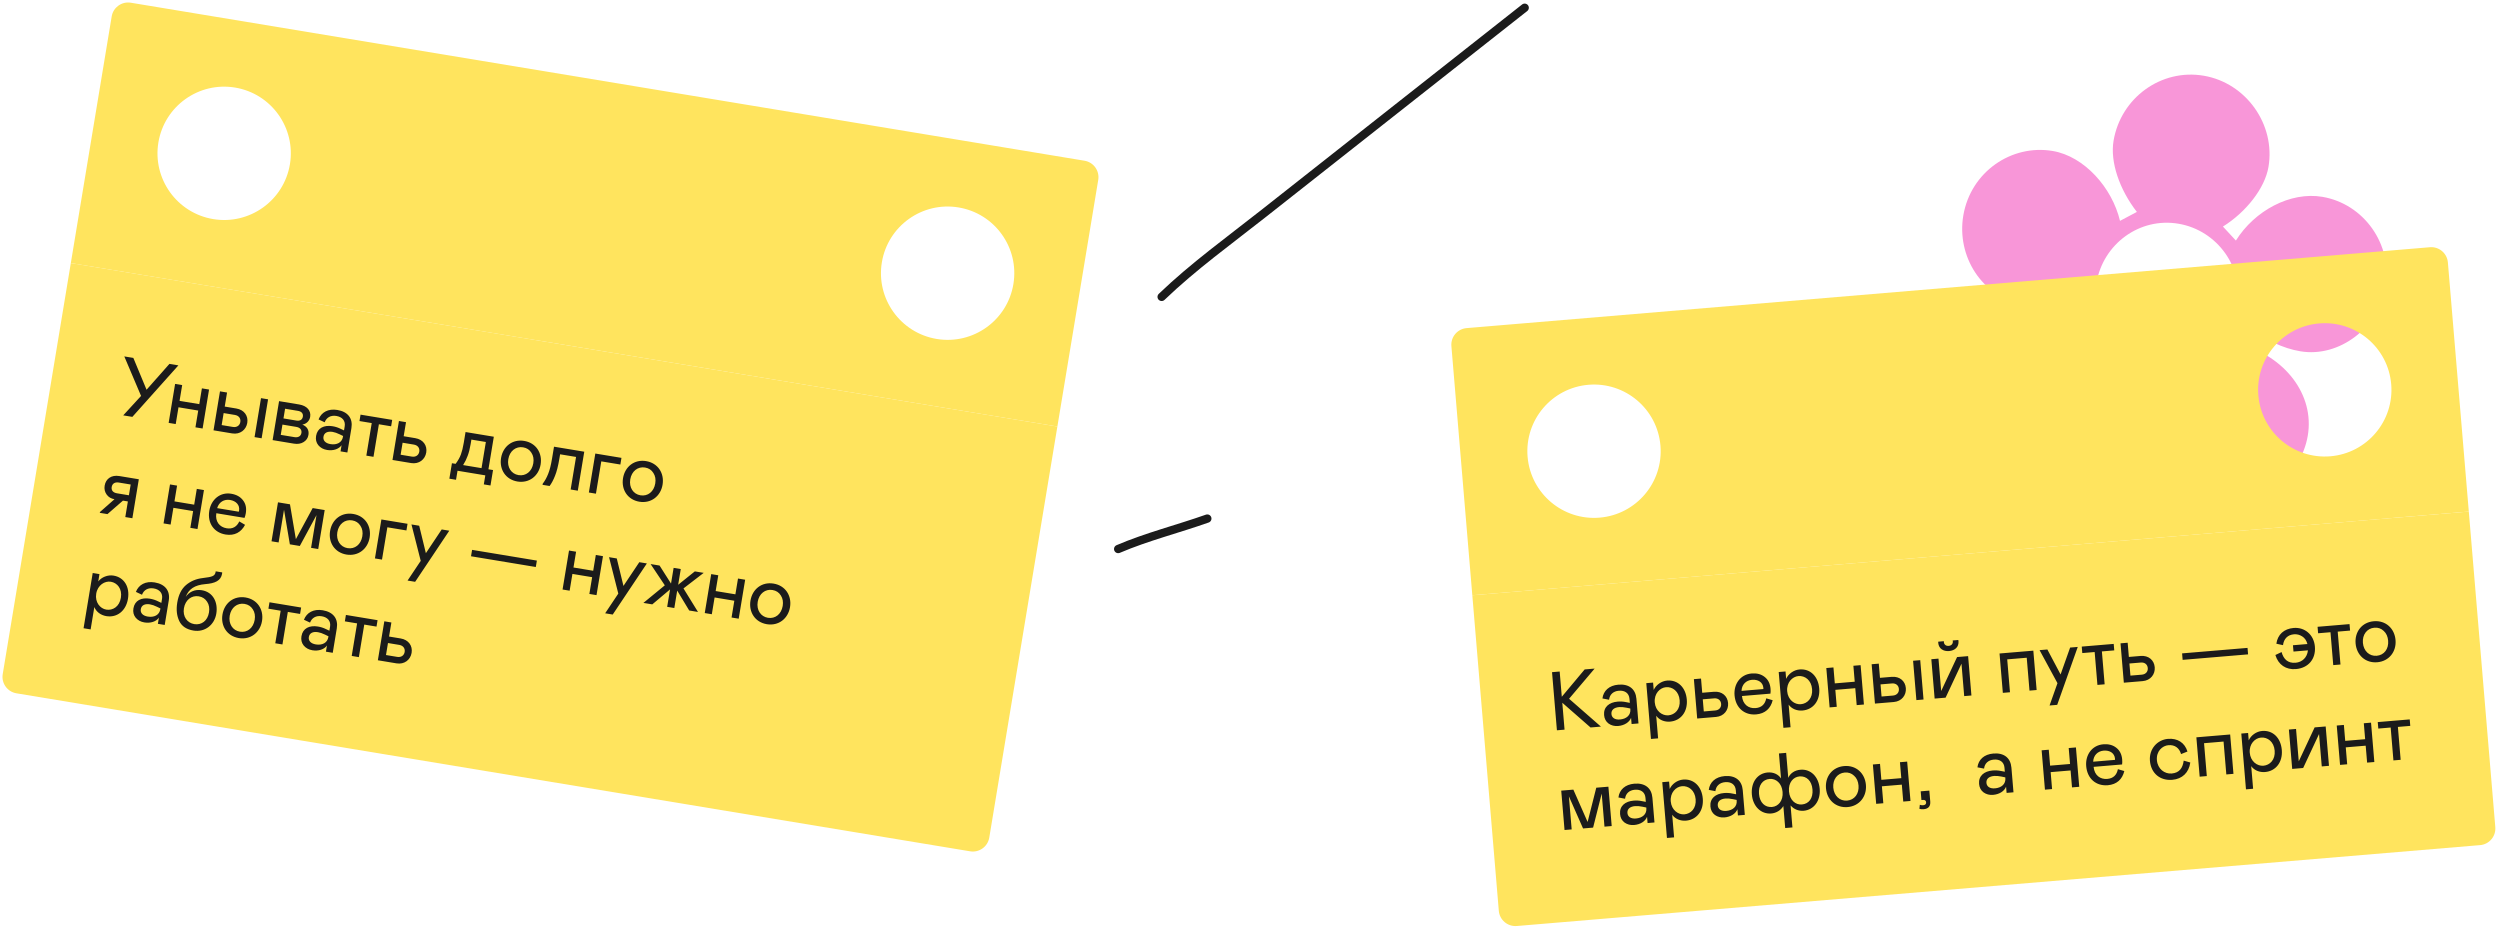 <svg width="600" height="223" viewBox="0 0 600 223" fill="none" xmlns="http://www.w3.org/2000/svg">
<path d="M492.3 113.385C482.386 111.699 475.301 101.711 477.034 91.522C478.72 81.609 488.292 75.303 499.77 76.121L499.142 71.481C495.073 72.914 489.698 73.7 485.567 72.998C475.654 71.312 469.533 61.488 471.195 51.712C472.974 41.248 482.755 34.552 492.668 36.238C500.241 37.526 506.898 45.033 508.801 53.006L512.849 50.861C508.665 45.475 506.39 38.855 507.257 33.76C509.013 23.433 518.702 16.439 528.891 18.172C539.08 19.904 546.165 29.893 544.432 40.082C543.566 45.176 539.047 50.925 533.502 54.373L536.614 57.736C541.092 50.564 549.671 45.931 557.382 47.242C567.295 48.928 574.289 58.617 572.533 68.944C570.895 78.582 561.434 85.899 552.071 84.307C547.802 83.581 543.745 81.616 539.623 78.365L537.496 82.537C548.324 85.511 555.55 94.673 553.864 104.587C552.178 114.5 542.281 121.884 532.229 120.175C521.765 118.396 515.275 109.075 517.218 97.647C517.593 95.444 518.219 93.426 518.913 91.844L514.232 91.047C514.317 93.045 514.265 95.02 513.914 97.085C511.994 108.376 502.764 115.165 492.3 113.385ZM517.044 87.842C526.407 89.434 535.428 83.035 537.02 73.672C538.613 64.309 532.213 55.288 522.85 53.696C513.488 52.103 504.741 58.55 503.149 67.912C501.534 77.413 507.819 86.273 517.044 87.842Z" fill="#F896D8"/>
<g clip-path="url(#clip0_791_174)">
<path fill-rule="evenodd" clip-rule="evenodd" d="M348 79.081L587.158 59L592.513 122.776L353.355 142.856L348 79.081ZM398.509 106.952C399.248 115.758 392.71 123.496 383.904 124.235C375.098 124.974 367.361 118.435 366.621 109.63C365.882 100.824 372.421 93.087 381.227 92.347C390.032 91.608 397.77 98.147 398.509 106.952ZM559.287 109.509C568.092 108.77 574.631 101.032 573.892 92.227C573.153 83.421 565.415 76.882 556.609 77.621C547.804 78.361 541.265 86.098 542.004 94.904C542.744 103.71 550.481 110.248 559.287 109.509Z" fill="#FFE45E"/>
<rect width="240" height="80" transform="translate(353.355 142.856) rotate(-4.8)" fill="#FFE45E"/>
<path d="M373.659 175.271L372.488 161.32L374.322 161.166L374.83 167.225L380.32 160.663L382.712 160.462L376.576 167.701L384.222 174.384L381.731 174.594L374.951 168.66L375.493 175.117L373.659 175.271ZM384.98 171.611C384.818 169.678 386.189 168.559 388.242 168.387C388.939 168.328 389.625 168.371 390.28 168.517L391.157 168.684L391.075 167.708C390.959 166.332 389.939 165.655 388.524 165.774C387.169 165.888 386.314 166.702 386.177 167.938L384.585 167.63C384.812 165.785 386.19 164.505 388.402 164.319C390.973 164.103 392.545 165.376 392.741 167.708L393.238 173.627L391.583 173.766L391.458 172.272C391.065 173.328 389.866 174.111 388.352 174.238C387.475 174.312 386.715 174.115 386.054 173.649C385.411 173.161 385.054 172.488 384.98 171.611ZM391.287 170.239L391.27 170.039L390.372 169.854C389.697 169.71 389.091 169.66 388.593 169.702C387.377 169.804 386.663 170.386 386.745 171.363C386.819 172.24 387.547 172.781 388.802 172.675C390.377 172.543 391.403 171.614 391.287 170.239ZM395.108 163.957L396.742 163.82L396.891 165.594C397.414 164.406 398.699 163.455 400.114 163.336C402.665 163.122 404.586 164.968 404.832 167.897C405.078 170.827 403.392 172.976 400.821 173.191C399.465 173.305 398.218 172.788 397.491 171.785L397.946 177.206L396.232 177.35L395.108 163.957ZM400.413 171.68C401.967 171.55 403.303 170.253 403.119 168.061C402.937 165.889 401.4 164.793 399.845 164.924C398.371 165.048 396.965 166.47 397.14 168.563C397.316 170.656 398.938 171.804 400.413 171.68ZM407.326 172.444L406.533 162.998L408.247 162.854L408.533 166.262L411.343 166.026C413.276 165.864 414.599 167.037 414.741 168.731C414.882 170.405 413.763 171.904 411.85 172.065L407.326 172.444ZM408.909 170.746L411.64 170.517C412.576 170.438 413.144 169.788 413.072 168.931C412.998 168.054 412.332 167.528 411.395 167.607L408.665 167.836L408.909 170.746ZM423.899 167.601L425.442 168.053C424.965 170.02 423.646 171.275 421.473 171.457C418.703 171.69 416.548 169.924 416.292 166.875C416.064 164.164 417.697 161.86 420.388 161.634C421.643 161.528 422.69 161.802 423.529 162.474C424.366 163.126 424.827 164.071 424.931 165.306C424.966 165.725 424.958 166.107 424.908 166.472L418.072 167.046C418.265 169.098 419.672 170.083 421.346 169.943C422.801 169.82 423.634 168.988 423.899 167.601ZM417.969 165.811L423.21 165.371L423.207 165.09C423.093 163.735 421.93 163.03 420.495 163.15C419.04 163.272 418.022 164.301 417.969 165.811ZM426.891 161.288L428.525 161.151L428.674 162.925C429.196 161.737 430.481 160.786 431.896 160.667C434.447 160.453 436.368 162.299 436.614 165.229C436.86 168.158 435.174 170.307 432.603 170.523C431.248 170.637 430 170.119 429.274 169.116L429.729 174.537L428.015 174.681L426.891 161.288ZM432.195 169.012C433.75 168.881 435.086 167.585 434.902 165.392C434.72 163.22 433.183 162.125 431.628 162.255C430.153 162.379 428.747 163.802 428.923 165.894C429.099 167.987 430.721 169.135 432.195 169.012ZM440.029 160.185L440.351 164.012L445.134 163.61L444.812 159.784L446.546 159.638L447.34 169.085L445.606 169.23L445.264 165.165L440.481 165.566L440.822 169.632L439.108 169.776L438.315 160.329L440.029 160.185ZM449.988 168.862L449.195 159.416L450.909 159.272L451.195 162.68L454.005 162.444C455.938 162.281 457.261 163.455 457.403 165.149C457.544 166.823 456.426 168.322 454.512 168.483L449.988 168.862ZM451.572 167.164L454.302 166.935C455.239 166.856 455.806 166.206 455.734 165.349C455.661 164.472 454.994 163.946 454.058 164.025L451.327 164.254L451.572 167.164ZM459.14 158.581L460.854 158.437L461.647 167.883L459.933 168.027L459.14 158.581ZM464.313 167.66L463.52 158.213L465.234 158.069L465.886 165.842L469.698 157.694L472.348 157.472L473.142 166.918L471.408 167.064L470.755 159.291L466.943 167.439L464.313 167.66ZM470.039 153.872C470.158 155.287 469.165 156.133 467.79 156.249C466.415 156.364 465.295 155.695 465.176 154.28C465.166 154.161 465.158 154.061 465.173 154L466.528 153.886L466.527 154.107C466.575 154.685 467.029 155.068 467.686 155.013C468.344 154.958 468.728 154.504 468.679 153.926L468.641 153.709L469.996 153.595C470.021 153.653 470.029 153.753 470.039 153.872ZM480.681 166.285L479.888 156.839L487.999 156.157L488.792 165.604L487.078 165.748L486.416 157.856L481.732 158.249L482.395 166.141L480.681 166.285ZM496.828 155.416L498.662 155.262L493.728 169.164L491.894 169.318L493.793 163.96L489.494 156.032L491.368 155.875L494.54 161.87L496.828 155.416ZM503.381 164.379L502.718 156.487L499.749 156.736L499.618 155.182L507.291 154.538L507.422 156.092L504.452 156.342L505.115 164.234L503.381 164.379ZM509.719 163.847L508.926 154.4L510.64 154.256L510.926 157.664L513.736 157.429C515.67 157.266 516.992 158.44 517.135 160.134C517.275 161.808 516.157 163.307 514.243 163.467L509.719 163.847ZM511.303 162.149L514.033 161.919C514.97 161.841 515.538 161.191 515.466 160.334C515.392 159.457 514.726 158.931 513.789 159.01L511.059 159.239L511.303 162.149ZM523.703 156.812L539.407 155.494L539.538 157.048L523.833 158.367L523.703 156.812ZM555.575 155.18C555.826 158.169 554 160.33 551.011 160.581C548.639 160.78 546.79 159.55 546.091 157.201L547.577 156.494C548.063 158.219 549.09 159.217 550.943 159.061C552.518 158.929 553.728 157.804 553.905 156.083L550.437 156.374L550.31 154.859L553.778 154.568C553.566 153.723 553.134 153.117 552.519 152.727C551.904 152.337 551.248 152.171 550.551 152.23C549.036 152.357 548.113 153.318 547.92 154.839L546.325 154.492C546.641 152.277 548.151 150.906 550.483 150.71C553.094 150.491 555.332 152.29 555.575 155.18ZM559.979 159.627L559.316 151.735L556.346 151.984L556.216 150.43L563.889 149.785L564.019 151.34L561.05 151.589L561.713 159.482L559.979 159.627ZM565.343 154.42C565.108 151.63 566.862 149.335 569.712 149.096C572.582 148.855 574.695 150.825 574.929 153.615C575.163 156.405 573.369 158.704 570.539 158.941C567.689 159.18 565.577 157.21 565.343 154.42ZM573.155 153.764C573.073 152.788 572.725 151.994 572.096 151.425C571.484 150.834 570.74 150.575 569.843 150.65C568.089 150.798 566.931 152.3 567.096 154.273C567.262 156.246 568.655 157.534 570.409 157.387C572.182 157.238 573.322 155.757 573.155 153.764ZM386.015 188.805L386.808 198.252L385.074 198.397L384.408 190.465L382.344 198.627L379.932 198.829L376.536 191.126L377.202 199.058L375.488 199.202L374.695 189.755L377.605 189.511L381.026 197.272L383.105 189.049L386.015 188.805ZM388.817 195.373C388.655 193.44 390.026 192.322 392.079 192.149C392.777 192.091 393.463 192.133 394.117 192.279L394.994 192.446L394.912 191.47C394.797 190.095 393.777 189.418 392.362 189.536C391.006 189.65 390.151 190.465 390.014 191.7L388.423 191.393C388.649 189.547 390.027 188.267 392.239 188.082C394.81 187.866 396.382 189.139 396.578 191.47L397.075 197.39L395.421 197.529L395.295 196.034C394.902 197.09 393.704 197.873 392.189 198.001C391.312 198.074 390.553 197.877 389.892 197.411C389.249 196.923 388.891 196.25 388.817 195.373ZM395.125 194.001L395.108 193.802L394.209 193.616C393.535 193.472 392.929 193.423 392.43 193.464C391.215 193.567 390.501 194.148 390.583 195.125C390.656 196.002 391.384 196.543 392.64 196.437C394.214 196.305 395.24 195.376 395.125 194.001ZM398.946 187.719L400.58 187.582L400.729 189.356C401.251 188.168 402.536 187.217 403.951 187.098C406.502 186.884 408.423 188.73 408.669 191.659C408.915 194.589 407.229 196.738 404.658 196.954C403.303 197.067 402.055 196.55 401.329 195.547L401.784 200.968L400.07 201.112L398.946 187.719ZM404.25 195.442C405.805 195.312 407.141 194.016 406.957 191.823C406.775 189.651 405.238 188.556 403.683 188.686C402.208 188.81 400.802 190.233 400.978 192.325C401.154 194.418 402.776 195.566 404.25 195.442ZM410.499 193.553C410.337 191.62 411.708 190.501 413.761 190.329C414.458 190.27 415.144 190.313 415.799 190.459L416.676 190.626L416.594 189.649C416.478 188.274 415.458 187.597 414.043 187.716C412.688 187.83 411.833 188.644 411.696 189.88L410.105 189.572C410.331 187.727 411.709 186.447 413.921 186.261C416.492 186.045 418.064 187.318 418.26 189.65L418.757 195.569L417.102 195.708L416.977 194.213C416.584 195.27 415.385 196.053 413.871 196.18C412.994 196.254 412.235 196.057 411.573 195.59C410.93 195.102 410.573 194.43 410.499 193.553ZM416.806 192.18L416.79 191.981L415.891 191.796C415.216 191.652 414.61 191.602 414.112 191.644C412.896 191.746 412.182 192.328 412.264 193.304C412.338 194.181 413.066 194.722 414.321 194.617C415.896 194.485 416.922 193.556 416.806 192.18ZM428.448 198.729L428.005 193.448C427.389 194.483 426.3 195.137 425.104 195.237C422.653 195.443 420.687 193.541 420.447 190.691C420.196 187.701 421.826 185.597 424.238 185.395C425.613 185.279 426.782 185.823 427.449 186.831L426.945 180.832L428.679 180.687L429.183 186.686C429.652 185.583 430.735 184.849 432.11 184.734C434.521 184.531 436.479 186.334 436.73 189.323C436.969 192.173 435.328 194.378 432.877 194.584C431.681 194.685 430.518 194.22 429.738 193.302L430.182 198.584L428.448 198.729ZM427.821 190.071C427.646 187.979 426.223 186.814 424.709 186.941C423.034 187.081 421.987 188.474 422.161 190.547C422.337 192.639 423.6 193.818 425.274 193.677C426.789 193.55 427.999 192.184 427.821 190.071ZM434.996 189.469C434.822 187.396 433.557 186.198 431.883 186.338C430.369 186.466 429.179 187.83 429.356 189.943C429.533 192.055 430.934 193.202 432.449 193.075C434.143 192.933 435.172 191.562 434.996 189.469ZM438.235 189.177C438 186.387 439.754 184.092 442.604 183.853C445.474 183.612 447.587 185.582 447.821 188.372C448.055 191.162 446.261 193.46 443.431 193.698C440.581 193.937 438.469 191.967 438.235 189.177ZM446.047 188.521C445.965 187.545 445.618 186.751 444.988 186.182C444.376 185.591 443.632 185.332 442.735 185.407C440.981 185.555 439.823 187.057 439.988 189.03C440.154 191.003 441.547 192.291 443.301 192.144C445.074 191.995 446.214 190.514 446.047 188.521ZM451.204 183.331L451.526 187.158L456.309 186.756L455.987 182.93L457.721 182.784L458.515 192.231L456.781 192.377L456.439 188.311L451.656 188.712L451.997 192.778L450.284 192.922L449.49 183.475L451.204 183.331ZM460.658 194.118L460.757 193.147C461.006 193.246 461.27 193.284 461.549 193.261C462.028 193.22 462.31 192.996 462.271 192.538C462.238 192.139 461.96 191.942 461.502 191.98L461.143 192.01L460.968 189.918L463.04 189.744L463.259 192.354C463.355 193.49 462.825 194.117 461.65 194.216C461.291 194.246 460.967 194.213 460.658 194.118ZM474.979 188.139C474.817 186.206 476.188 185.087 478.241 184.915C478.938 184.856 479.624 184.899 480.279 185.045L481.156 185.212L481.074 184.235C480.958 182.86 479.938 182.183 478.523 182.302C477.168 182.416 476.313 183.23 476.176 184.466L474.585 184.158C474.811 182.313 476.189 181.033 478.401 180.847C480.972 180.631 482.544 181.904 482.74 184.236L483.237 190.155L481.583 190.294L481.457 188.799C481.064 189.856 479.865 190.639 478.351 190.766C477.474 190.84 476.715 190.643 476.053 190.176C475.41 189.688 475.053 189.016 474.979 188.139ZM481.286 186.766L481.27 186.567L480.371 186.382C479.697 186.238 479.09 186.188 478.592 186.23C477.376 186.332 476.663 186.914 476.745 187.89C476.818 188.767 477.546 189.308 478.802 189.203C480.376 189.071 481.402 188.142 481.286 186.766ZM491.706 179.931L492.028 183.757L496.811 183.356L496.489 179.529L498.223 179.383L499.017 188.83L497.283 188.976L496.941 184.91L492.158 185.312L492.499 189.377L490.786 189.521L489.992 180.075L491.706 179.931ZM508.293 184.599L509.836 185.052C509.359 187.019 508.04 188.273 505.867 188.456C503.097 188.688 500.942 186.922 500.686 183.873C500.458 181.163 502.091 178.858 504.781 178.632C506.037 178.527 507.084 178.8 507.923 179.472C508.76 180.124 509.221 181.069 509.325 182.305C509.36 182.723 509.352 183.105 509.302 183.471L502.466 184.045C502.659 186.096 504.066 187.082 505.74 186.941C507.195 186.819 508.028 185.986 508.293 184.599ZM502.362 182.809L507.604 182.369L507.601 182.088C507.487 180.733 506.324 180.028 504.889 180.148C503.434 180.271 502.416 181.299 502.362 182.809ZM521.197 185.643C523.031 185.489 523.859 184.356 524.089 182.55L525.672 183C525.334 185.436 523.736 186.955 521.364 187.155C518.395 187.404 516.234 185.578 515.983 182.589C515.746 179.759 517.747 177.543 520.318 177.328C522.61 177.135 524.35 178.254 524.989 180.367L523.455 180.978C523.03 179.508 521.96 178.715 520.426 178.844C518.971 178.966 517.475 180.276 517.657 182.448C517.835 184.561 519.523 185.784 521.197 185.643ZM527.92 186.403L527.127 176.957L535.239 176.276L536.032 185.722L534.318 185.866L533.655 177.974L528.972 178.367L529.634 186.259L527.92 186.403ZM537.91 176.051L539.544 175.914L539.693 177.688C540.215 176.5 541.5 175.549 542.915 175.43C545.466 175.216 547.387 177.062 547.633 179.991C547.879 182.921 546.193 185.07 543.622 185.286C542.267 185.399 541.019 184.882 540.293 183.879L540.748 189.3L539.034 189.444L537.91 176.051ZM543.214 183.774C544.769 183.644 546.105 182.348 545.921 180.155C545.739 177.983 544.202 176.888 542.647 177.018C541.172 177.142 539.766 178.565 539.942 180.657C540.118 182.75 541.74 183.898 543.214 183.774ZM550.127 184.539L549.334 175.092L551.048 174.948L551.701 182.721L555.513 174.573L558.163 174.351L558.956 183.797L557.223 183.943L556.57 176.17L552.758 184.318L550.127 184.539ZM562.531 173.984L562.853 177.81L567.636 177.409L567.314 173.582L569.048 173.437L569.842 182.883L568.108 183.029L567.766 178.963L562.983 179.365L563.324 183.431L561.611 183.575L560.817 174.128L562.531 173.984ZM574.423 182.499L573.761 174.607L570.791 174.856L570.661 173.301L578.334 172.657L578.464 174.212L575.495 174.461L576.157 182.353L574.423 182.499Z" fill="#1B1B1B"/>
</g>
<g clip-path="url(#clip1_791_174)">
<path fill-rule="evenodd" clip-rule="evenodd" d="M27.459 0L264.231 39.228L253.771 102.367L16.998 63.139L27.459 0ZM69.583 39.415C68.139 48.133 59.901 54.029 51.183 52.585C42.465 51.141 36.569 42.903 38.013 34.185C39.458 25.467 47.696 19.571 56.413 21.015C65.131 22.459 71.027 30.698 69.583 39.415ZM224.816 81.352C233.534 82.796 241.772 76.9 243.216 68.182C244.661 59.465 238.764 51.227 230.047 49.782C221.329 48.338 213.091 54.234 211.647 62.952C210.202 71.67 216.098 79.908 224.816 81.352Z" fill="#FFE45E"/>
<rect width="240" height="104" transform="translate(16.998 63.139) rotate(9.407)" fill="#FFE45E"/>
<path d="M29.574 99.686L33.854 95.023L29.83 85.538L32 85.897L35.174 93.539L40.662 87.332L42.813 87.689L31.764 100.049L29.574 99.686ZM43.721 92.421L43.094 96.209L47.829 96.994L48.457 93.206L50.173 93.49L48.624 102.842L46.907 102.558L47.574 98.533L42.839 97.748L42.172 101.773L40.475 101.492L42.025 92.14L43.721 92.421ZM51.246 103.277L52.796 93.924L54.493 94.206L53.934 97.579L56.716 98.04C58.63 98.358 59.624 99.82 59.346 101.497C59.072 103.154 57.619 104.333 55.725 104.019L51.246 103.277ZM53.198 102.019L55.901 102.467C56.829 102.62 57.538 102.13 57.679 101.281C57.823 100.413 57.306 99.74 56.379 99.586L53.675 99.138L53.198 102.019ZM62.642 95.556L64.338 95.837L62.789 105.189L61.092 104.908L62.642 95.556ZM65.428 105.626L66.977 96.274L71.792 97.072C73.666 97.382 74.69 98.545 74.438 100.064C74.281 101.011 73.529 101.759 72.553 101.901C73.618 102.321 74.228 103.172 74.028 104.375C73.901 105.145 73.503 105.707 72.849 106.106C72.195 106.504 71.426 106.62 70.538 106.473L65.428 105.626ZM68.034 100.422L71.131 100.936C71.999 101.079 72.565 100.727 72.686 99.997C72.807 99.267 72.385 98.751 71.517 98.607L68.419 98.094L68.034 100.422ZM67.38 104.369L70.675 104.914C71.563 105.062 72.213 104.683 72.341 103.913C72.468 103.144 72.011 102.602 71.084 102.448L67.788 101.902L67.38 104.369ZM75.859 104.618C76.177 102.704 77.78 101.956 79.813 102.293C80.503 102.407 81.158 102.617 81.757 102.919L82.566 103.296L82.726 102.329C82.951 100.968 82.129 100.061 80.728 99.829C79.386 99.607 78.357 100.187 77.921 101.351L76.454 100.662C77.126 98.928 78.776 98.026 80.966 98.389C83.512 98.811 84.723 100.43 84.341 102.739L83.37 108.599L81.732 108.328L81.977 106.848C81.337 107.776 79.983 108.241 78.483 107.992C77.615 107.848 76.927 107.471 76.401 106.857C75.897 106.226 75.716 105.486 75.859 104.618ZM82.311 104.835L82.343 104.638L81.518 104.238C80.899 103.932 80.324 103.736 79.83 103.654C78.627 103.455 77.792 103.843 77.632 104.81C77.488 105.678 78.061 106.381 79.304 106.587C80.863 106.846 82.085 106.197 82.311 104.835ZM87.921 109.353L89.215 101.54L86.275 101.052L86.53 99.513L94.127 100.772L93.872 102.311L90.932 101.824L89.637 109.637L87.921 109.353ZM94.196 110.393L95.745 101.04L97.442 101.321L96.883 104.695L99.665 105.156C101.579 105.473 102.574 106.936 102.296 108.613C102.021 110.27 100.569 111.449 98.675 111.135L94.196 110.393ZM96.148 109.135L98.851 109.583C99.778 109.736 100.488 109.246 100.629 108.397C100.772 107.529 100.256 106.856 99.328 106.702L96.625 106.254L96.148 109.135ZM107.848 114.885L108.463 111.175L109.351 111.322C109.925 110.546 110.355 109.786 110.614 109.079C110.877 108.352 111.113 107.418 111.299 106.293L111.73 103.688L118.518 104.813L117.223 112.627L118.328 112.81L117.714 116.519L116.115 116.254L116.475 114.084L109.806 112.979L109.446 115.149L107.848 114.885ZM111.146 111.62L115.566 112.352L116.605 106.077L113.133 105.502L112.956 106.568C112.773 107.673 112.537 108.607 112.249 109.37C111.983 110.116 111.616 110.866 111.146 111.62ZM120.257 109.906C120.715 107.143 122.978 105.349 125.8 105.817C128.641 106.287 130.205 108.716 129.748 111.478C129.29 114.241 126.987 116.028 124.185 115.564C121.363 115.096 119.799 112.668 120.257 109.906ZM127.992 111.187C128.152 110.22 128.009 109.366 127.539 108.659C127.091 107.936 126.433 107.503 125.545 107.356C123.809 107.068 122.317 108.24 121.993 110.193C121.67 112.147 122.704 113.737 124.44 114.025C126.196 114.316 127.665 113.16 127.992 111.187ZM130.209 116.359L130.255 116.083C130.771 115.418 131.204 114.639 131.555 113.744C131.925 112.853 132.233 111.606 132.492 110.047L132.962 107.206L140.223 108.409L138.674 117.762L136.957 117.477L138.252 109.664L134.424 109.03L134.261 110.016C133.963 111.812 133.609 113.213 133.203 114.199C132.815 115.19 132.376 116.009 131.906 116.64L130.209 116.359ZM141.327 118.201L142.876 108.849L149.151 109.888L148.886 111.486L144.308 110.728L143.024 118.482L141.327 118.201ZM149.526 114.755C149.984 111.993 152.247 110.199 155.069 110.666C157.91 111.137 159.474 113.565 159.017 116.327C158.559 119.09 156.256 120.877 153.454 120.413C150.632 119.946 149.068 117.517 149.526 114.755ZM157.26 116.036C157.421 115.07 157.278 114.215 156.808 113.508C156.36 112.785 155.702 112.352 154.814 112.205C153.078 111.917 151.586 113.089 151.262 115.043C150.939 116.996 151.973 118.586 153.709 118.874C155.465 119.165 156.934 118.01 157.26 116.036ZM23.987 122.885L27.476 119.814C26.667 119.68 26.038 119.312 25.594 118.691C25.149 118.07 24.984 117.354 25.118 116.545C25.39 114.907 26.727 113.933 28.641 114.25L33.317 115.024L31.768 124.377L30.071 124.096L30.692 120.347L29.508 120.151L25.789 123.386L23.954 123.082L23.987 122.885ZM30.937 118.867L31.365 116.282L28.504 115.808C27.557 115.651 26.939 116.076 26.805 116.885C26.675 117.674 27.129 118.236 28.076 118.393L30.937 118.867ZM42.496 116.545L41.869 120.333L46.604 121.118L47.232 117.33L48.948 117.614L47.399 126.967L45.682 126.682L46.349 122.657L41.614 121.873L40.947 125.898L39.25 125.617L40.799 116.264L42.496 116.545ZM57.43 125.142L58.815 125.959C57.87 127.749 56.283 128.641 54.132 128.285C51.389 127.83 49.733 125.59 50.233 122.571C50.678 119.887 52.827 118.054 55.49 118.495C56.733 118.701 57.681 119.223 58.329 120.081C58.981 120.918 59.196 121.947 58.993 123.171C58.925 123.585 58.823 123.953 58.685 124.295L51.917 123.174C51.6 125.21 52.723 126.511 54.38 126.785C55.821 127.024 56.833 126.421 57.43 125.142ZM52.12 121.951L57.309 122.811L57.375 122.538C57.597 121.196 56.643 120.227 55.222 119.992C53.782 119.753 52.543 120.5 52.12 121.951ZM77.923 122.415L76.373 131.767L74.657 131.483L75.958 123.63L71.954 131.035L69.566 130.639L68.164 122.338L66.863 130.191L65.166 129.91L66.716 120.558L69.596 121.035L71.008 129.398L75.042 121.937L77.923 122.415ZM79.223 127.435C79.68 124.672 81.944 122.878 84.766 123.346C87.607 123.816 89.171 126.245 88.713 129.007C88.256 131.769 85.953 133.557 83.151 133.093C80.329 132.625 78.765 130.197 79.223 127.435ZM86.957 128.716C87.118 127.749 86.975 126.894 86.504 126.188C86.057 125.465 85.399 125.032 84.511 124.885C82.774 124.597 81.283 125.769 80.959 127.722C80.636 129.676 81.669 131.266 83.406 131.554C85.162 131.845 86.63 130.689 86.957 128.716ZM89.984 134.022L91.534 124.67L97.808 125.709L97.543 127.307L92.966 126.549L91.681 134.303L89.984 134.022ZM106.012 127.068L107.828 127.369L99.633 139.635L97.817 139.334L100.973 134.606L98.751 125.865L100.606 126.173L102.21 132.763L106.012 127.068ZM113.301 131.966L128.849 134.541L128.594 136.081L113.046 133.505L113.301 131.966ZM138.261 132.411L137.634 136.2L142.369 136.984L142.997 133.196L144.713 133.48L143.164 142.833L141.447 142.548L142.114 138.523L137.379 137.739L136.712 141.764L135.015 141.483L136.564 132.13L138.261 132.411ZM153.432 134.925L155.248 135.225L147.053 147.491L145.237 147.19L148.393 142.462L146.171 133.722L148.026 134.029L149.63 140.62L153.432 134.925ZM154.417 144.697L159.556 140.48L156.144 135.374L158.295 135.73L161.045 140.058L161.669 136.289L163.386 136.574L162.761 140.342L166.76 137.133L168.891 137.486L164.034 141.222L167.519 146.868L165.407 146.518L162.529 141.743L161.836 145.926L160.119 145.642L160.813 141.459L156.548 145.05L154.417 144.697ZM172.386 138.065L171.758 141.853L176.494 142.638L177.121 138.849L178.838 139.134L177.288 148.486L175.572 148.202L176.239 144.177L171.503 143.392L170.836 147.417L169.139 147.136L170.689 137.784L172.386 138.065ZM180.113 144.15C180.571 141.387 182.835 139.593 185.656 140.061C188.497 140.531 190.061 142.96 189.604 145.722C189.146 148.484 186.843 150.272 184.041 149.808C181.22 149.34 179.656 146.912 180.113 144.15ZM187.848 145.431C188.008 144.464 187.866 143.61 187.395 142.903C186.947 142.18 186.289 141.747 185.401 141.6C183.665 141.312 182.173 142.484 181.85 144.437C181.526 146.391 182.56 147.981 184.296 148.269C186.052 148.56 187.521 147.404 187.848 145.431ZM22.252 137.518L23.87 137.786L23.579 139.542C24.377 138.519 25.856 137.913 27.257 138.145C29.782 138.563 31.192 140.824 30.711 143.724C30.231 146.625 28.069 148.294 25.523 147.872C24.182 147.65 23.099 146.842 22.641 145.692L21.752 151.059L20.055 150.777L22.252 137.518ZM25.499 146.307C27.038 146.562 28.651 145.633 29.011 143.463C29.367 141.312 28.146 139.873 26.607 139.618C25.147 139.376 23.435 140.411 23.092 142.482C22.748 144.554 24.039 146.065 25.499 146.307ZM32.02 146.009C32.337 144.095 33.941 143.347 35.973 143.684C36.664 143.798 37.319 144.008 37.917 144.31L38.726 144.687L38.887 143.721C39.112 142.359 38.289 141.452 36.888 141.22C35.547 140.998 34.518 141.578 34.082 142.742L32.615 142.053C33.287 140.32 34.937 139.417 37.127 139.78C39.672 140.202 40.884 141.822 40.501 144.13L39.531 149.99L37.893 149.719L38.138 148.239C37.498 149.167 36.144 149.632 34.644 149.383C33.776 149.239 33.088 148.862 32.562 148.248C32.058 147.617 31.876 146.877 32.02 146.009ZM38.471 146.226L38.504 146.029L37.678 145.629C37.06 145.324 36.484 145.127 35.991 145.045C34.788 144.846 33.953 145.235 33.793 146.201C33.649 147.07 34.221 147.773 35.465 147.979C37.023 148.237 38.246 147.588 38.471 146.226ZM42.543 144.61C42.854 142.736 43.55 141.351 44.637 140.416C45.744 139.484 47.075 138.914 48.666 138.732C51.004 138.45 51.642 138.272 51.772 137.118L53.331 137.376L53.298 137.695C53.024 139.353 51.637 140.015 49.256 140.188C46.685 140.411 45.286 141.395 44.574 143.244C45.428 142.007 46.808 141.384 48.446 141.655C51.188 142.11 52.355 144.614 51.913 147.278C51.465 149.981 49.179 151.791 46.436 151.337C44.759 151.059 43.627 150.304 43.024 149.049C42.421 147.793 42.262 146.307 42.543 144.61ZM50.157 146.987C50.324 145.98 50.182 145.126 49.711 144.419C49.243 143.693 48.585 143.26 47.717 143.116C45.961 142.825 44.469 143.997 44.139 145.99C43.816 147.943 44.896 149.5 46.612 149.785C48.368 150.076 49.827 148.98 50.157 146.987ZM53.392 147.482C53.849 144.72 56.113 142.926 58.935 143.393C61.776 143.864 63.34 146.292 62.882 149.054C62.425 151.817 60.121 153.604 57.32 153.14C54.498 152.673 52.934 150.244 53.392 147.482ZM61.126 148.763C61.286 147.797 61.144 146.942 60.673 146.235C60.225 145.513 59.568 145.079 58.68 144.932C56.943 144.644 55.452 145.816 55.128 147.77C54.804 149.723 55.838 151.313 57.575 151.601C59.331 151.892 60.799 150.737 61.126 148.763ZM66.067 154.387L67.361 146.573L64.421 146.086L64.676 144.547L72.273 145.806L72.018 147.345L69.078 146.858L67.784 154.671L66.067 154.387ZM72.349 152.691C72.666 150.777 74.27 150.029 76.302 150.366C76.993 150.48 77.648 150.69 78.246 150.992L79.055 151.369L79.216 150.402C79.441 149.041 78.618 148.134 77.218 147.902C75.876 147.68 74.847 148.259 74.411 149.424L72.944 148.735C73.616 147.001 75.266 146.099 77.456 146.462C80.001 146.883 81.213 148.503 80.831 150.812L79.86 156.672L78.222 156.4L78.467 154.921C77.827 155.848 76.473 156.313 74.973 156.065C74.105 155.921 73.417 155.544 72.891 154.929C72.387 154.298 72.206 153.559 72.349 152.691ZM78.801 152.908L78.833 152.711L78.008 152.31C77.389 152.005 76.814 151.809 76.32 151.727C75.117 151.527 74.282 151.916 74.122 152.883C73.978 153.751 74.551 154.454 75.794 154.66C77.353 154.918 78.575 154.27 78.801 152.908ZM84.411 157.426L85.705 149.612L82.765 149.125L83.02 147.586L90.617 148.845L90.362 150.384L87.422 149.897L86.127 157.71L84.411 157.426ZM90.686 158.465L92.235 149.113L93.932 149.394L93.373 152.768L96.155 153.229C98.069 153.546 99.064 155.008 98.786 156.685C98.511 158.343 97.059 159.521 95.165 159.207L90.686 158.465ZM92.638 157.208L95.341 157.655C96.268 157.809 96.978 157.318 97.118 156.47C97.262 155.602 96.745 154.928 95.818 154.775L93.115 154.327L92.638 157.208Z" fill="#1B1B1B"/>
</g>
<path d="M278.797 71.246C286.396 63.944 295.06 57.707 303.317 51.19C324.17 34.728 345.064 18.317 365.921 1.86" stroke="#1B1B1B" stroke-width="2" stroke-linecap="round"/>
<path d="M268.363 131.763C275.208 128.83 282.721 126.95 289.753 124.459" stroke="#1B1B1B" stroke-width="2" stroke-linecap="round"/>
<defs>
<clipPath id="clip0_791_174">
<path d="M348.335 83.067C348.15 80.865 349.785 78.931 351.986 78.746L583.172 59.335C585.374 59.15 587.308 60.785 587.493 62.986L598.872 198.509C599.057 200.71 597.422 202.645 595.221 202.83L364.034 222.241C361.833 222.426 359.899 220.791 359.714 218.59L348.335 83.067Z" fill="white"/>
</clipPath>
<clipPath id="clip1_791_174">
<path d="M26.805 3.946C27.166 1.767 29.226 0.293 31.405 0.654L260.285 38.574C262.465 38.935 263.939 40.995 263.578 43.174L237.426 201.022C237.065 203.202 235.005 204.676 232.826 204.315L3.946 166.394C1.766 166.033 0.292 163.974 0.653 161.794L26.805 3.946Z" fill="white"/>
</clipPath>
</defs>
</svg>
